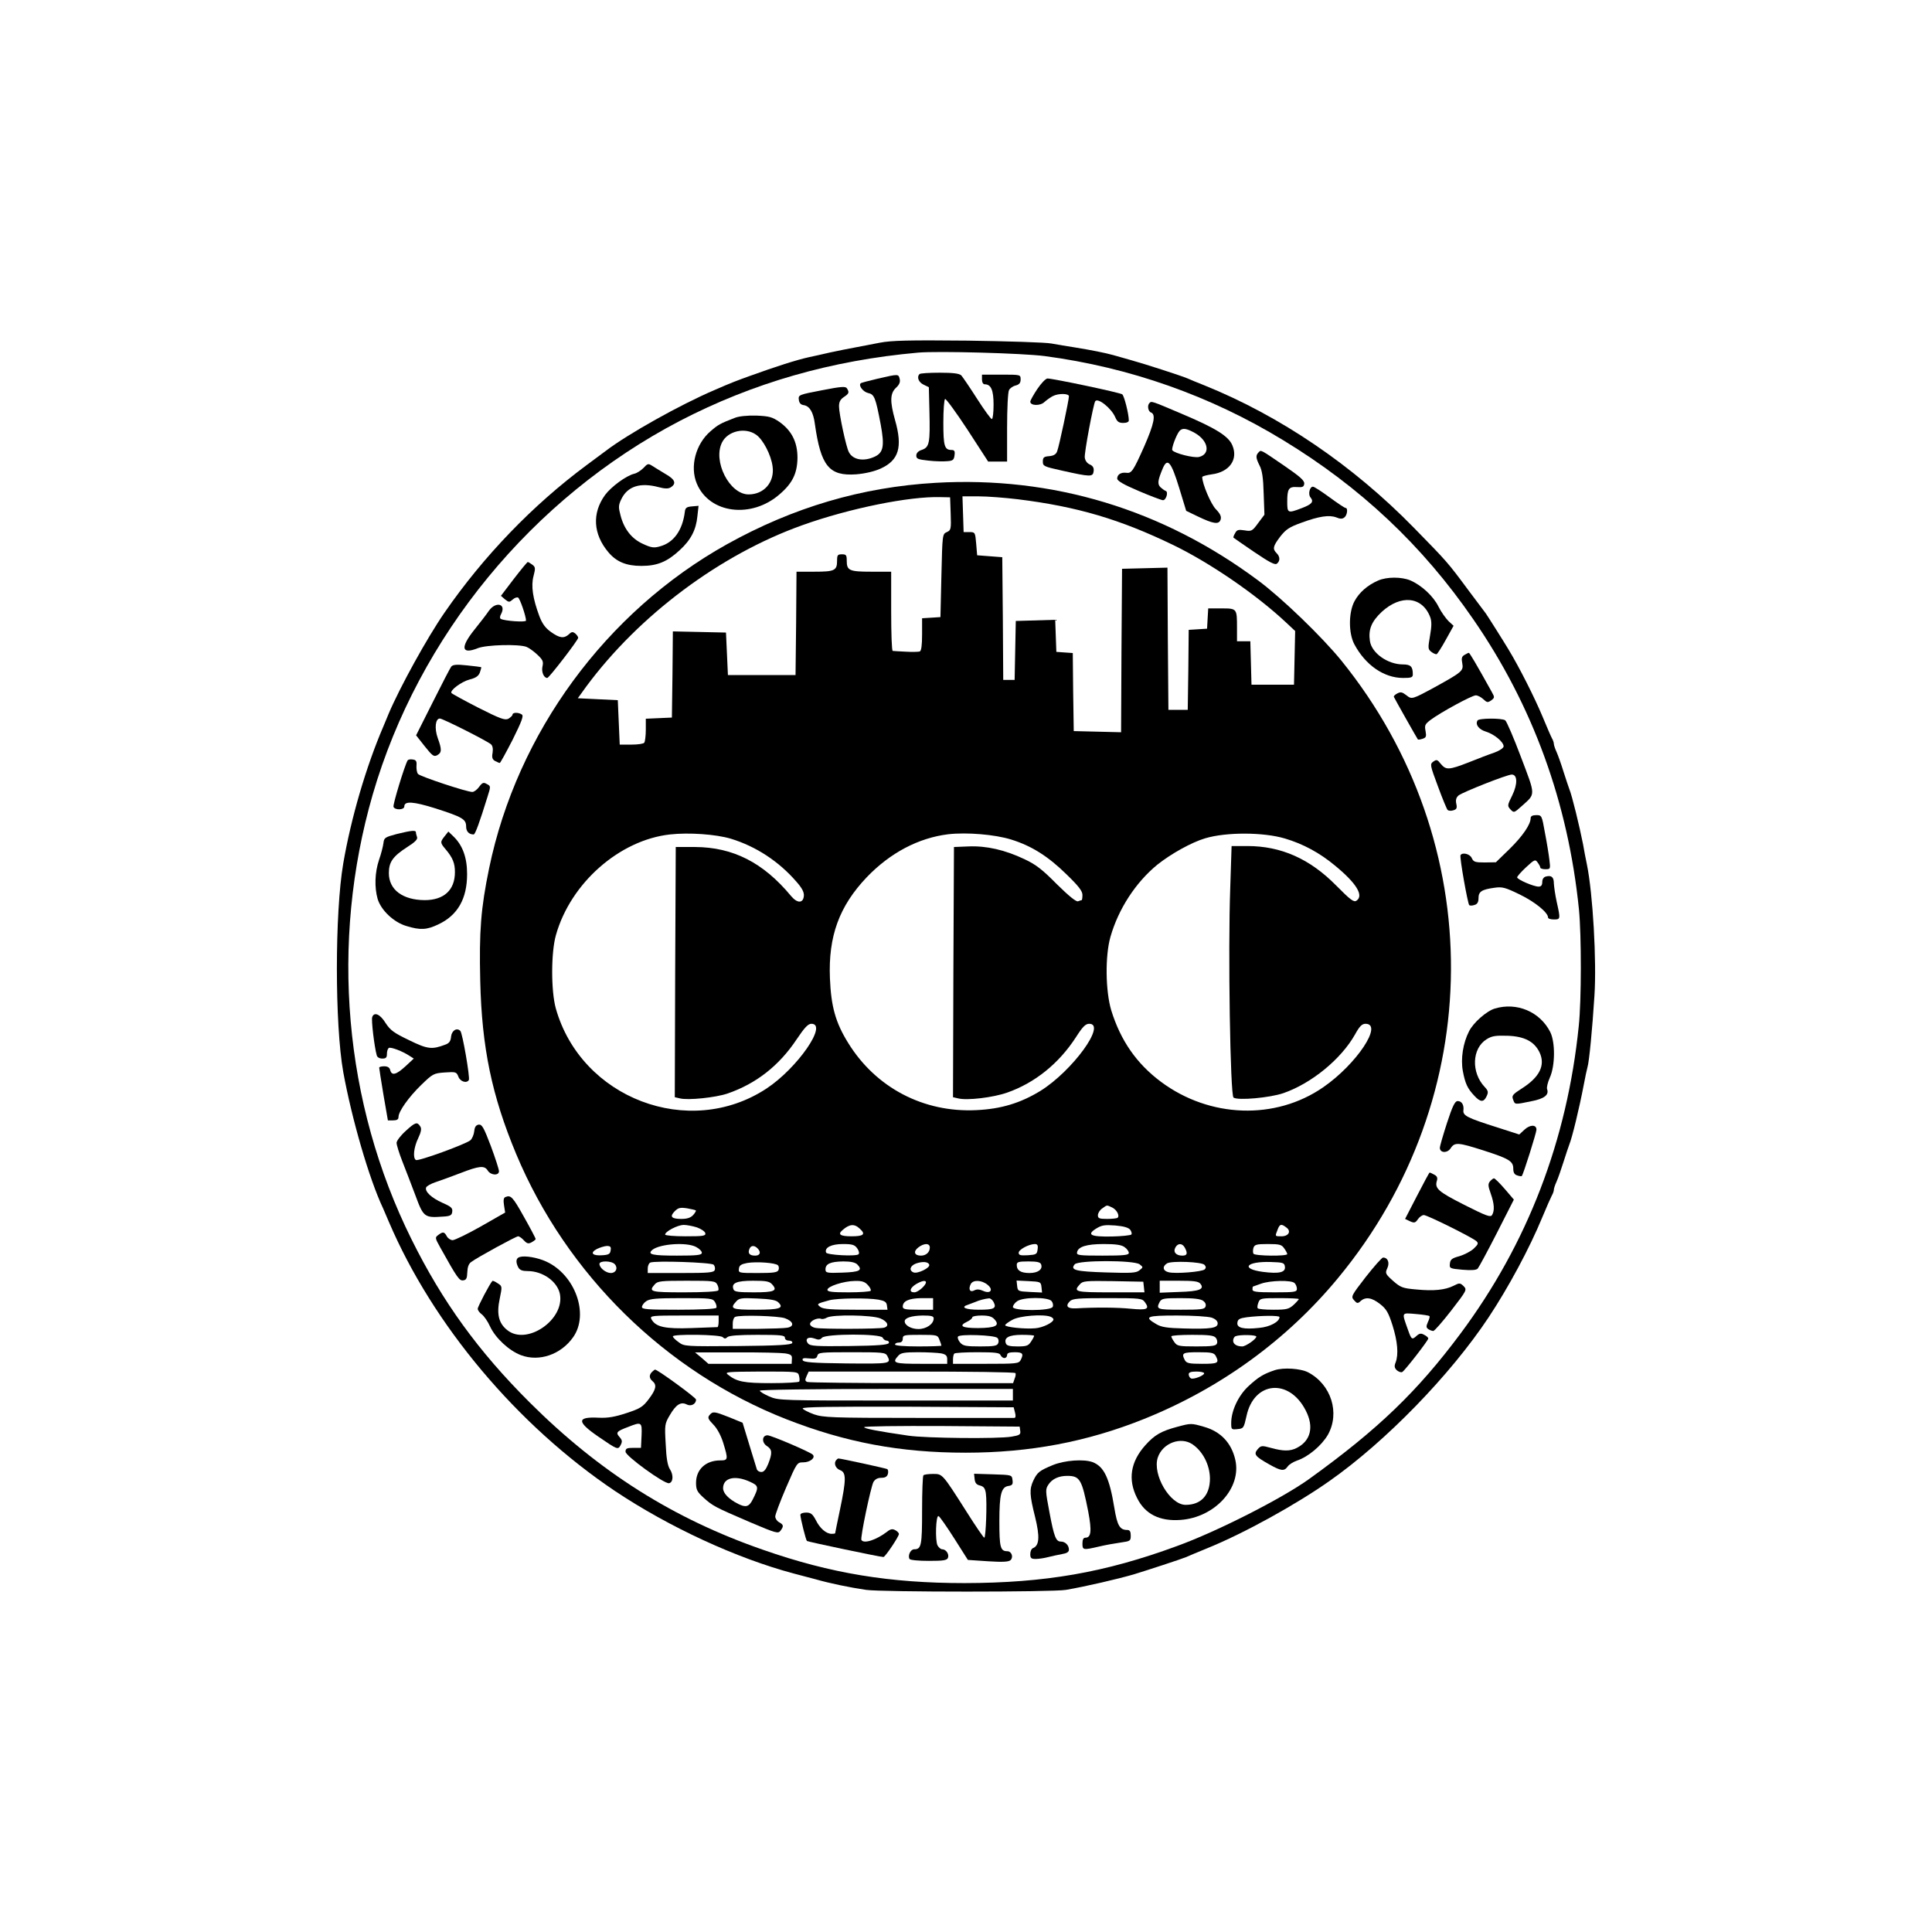 <svg xml:space="preserve" style="enable-background:new 0 0 1000 1000;" viewBox="0 0 1000 1000" y="0px" x="0px" xmlns:xlink="http://www.w3.org/1999/xlink" xmlns="http://www.w3.org/2000/svg" id="レイヤー_1" version="1.0">
<g transform="translate(0,1000) scale(0.1,-0.1)">
	<path d="M4552.7,8225.9c-41-8-100-19-130-25c-30-5-86-17-125-25c-38-9-89-20-112-25c-63-14-167-47-308-98c-61-22-96-35-180-72
		c-176-75-447-227-560-313c-5-4-51-38-101-75c-278-206-533-470-736-764c-90-130-231-386-289-523c-4-11-17-40-27-65
		c-90-209-168-476-208-710c-44-255-44-834,0-1080c44-242,134-553,206-705c5-11,18-42,30-70c228-534,664-1053,1170-1393
		c280-187,630-349,928-428c28-7,78-21,110-29c73-21,179-43,262-55c81-12,967-12,1035,0c104,18,267,56,350,80c69,21,249,80,270,89
		c11,5,61,26,110,46c190,77,458,225,633,348c292,205,626,549,824,847c104,157,212,358,278,518c22,53,45,105,50,114c6,10,10,23,10,29
		s6,25,14,42c8,18,24,64,36,102c12,39,26,79,30,90c15,37,51,185,75,310c7,39,16,79,19,90c9,29,25,197,36,369c12,180-8,530-39,681
		c-6,28-15,75-20,105c-18,91-57,252-71,285c-4,11-18,52-30,90c-12,39-28,84-36,102c-8,17-14,36-14,42s-4,19-10,29c-5,9-27,60-49,113
		c-40,96-119,253-176,347c-27,45-111,178-118,187c-4,6-45,60-90,120c-109,147-110,147-282,323c-316,323-691,578-1085,737
		c-36,14-74,30-85,35c-30,13-221,75-290,94c-33,10-76,21-95,27c-43,12-114,26-200,40c-36,5-90,15-120,20c-30,6-226,12-435,15
		C4704.7,8239.9,4612.7,8237.9,4552.7,8225.9z M5407.7,8156.9c438-58,857-205,1235-436c398-242,719-543,982-925
		c309-447,492-950,548-1504c13-134,13-470-1-602c-60-592-265-1126-611-1591c-225-302-428-497-783-753c-140-101-476-272-685-348
		c-375-138-684-191-1100-192c-387,0-693,50-1042,172c-465,161-848,403-1209,763c-266,265-452,522-612,845
		c-350,705-422,1535-201,2300c238,821,825,1536,1589,1935c379,197,785,314,1235,354C4854.7,8183.9,5293.7,8171.9,5407.7,8156.9z"></path>
	<path d="M4759.7,8063.9c-16-15-5-43,21-55l27-13l3-125c4-163,0-185-38-199c-20-6-30-17-30-30c0-17,9-20,63-26c34-4,78-5,97-3
		c30,2,35,7,38,31c3,21-1,27-15,27c-37,0-43,20-43,141c0,65,4,120,9,123c4,3,57-69,116-159l107-165h49h49v176c0,96,4,184,10,194
		c5,10,21,21,35,24c18,5,25,13,25,31c0,25,0,25-100,25h-100v-25c0-15,6-25,14-25c33,0,46-30,46-106c0-41-4-74-9-74s-40,48-77,106
		s-74,112-81,120c-11,10-42,14-112,14C4809.7,8070.9,4762.7,8067.9,4759.7,8063.9z"></path>
	<path d="M4542.7,8039.9c-46-11-86-21-88-24c-12-12,13-44,38-50c33-7,39-22,66-164c20-109,14-144-30-165c-57-27-114-18-135,23
		c-14,25-51,198-51,237c0,23,7,36,25,48c27,18,29,24,16,45c-7,11-28,10-130-10c-120-23-122-24-119-49c2-17,10-26,26-28
		c30-5,49-36,57-97c31-219,74-271,214-261c47,4,94,15,127,30c94,43,114,111,74,251c-27,96-26,138,5,167c17,16,23,29,19,46
		C4649.7,8064.9,4651.7,8064.9,4542.7,8039.9z"></path>
	<path d="M5368.7,7985.9c-20-30-36-59-36-65c0-21,51-23,73-2c12,11,32,25,44,31c29,15,83,14,83-1c0-20-51-260-61-285
		c-5-15-18-23-41-25c-28-2-33-7-33-28c0-24,6-26,100-47c148-33,159-33,163-3c2,18-4,28-20,35c-14,6-24,20-26,36c-3,24,44,274,54,291
		c13,21,85-37,104-83c10-23,19-29,41-29c18,0,29,5,29,13c0,33-24,128-34,135c-11,9-358,82-387,82
		C5412.7,8040.9,5388.7,8015.9,5368.7,7985.9z"></path>
	<path d="M5949.7,7913.9c-13-12-7-44,8-49c26-10,16-58-35-175c-58-130-66-141-94-137c-27,3-46-9-46-30c0-12,33-31,113-65
		c61-26,117-47,124-47c16,0,29,43,14,48c-6,2-18,11-27,19c-17,17-14,36,11,96s44,37,86-100l36-118l58-28c83-40,111-44,120-18
		c5,16-1,30-24,54c-26,26-71,132-71,167c0,4,22,10,50,14c91,12,137,77,106,150c-20,48-86,89-266,165
		C5959.7,7924.9,5959.7,7924.9,5949.7,7913.9z M6184.7,7758.9c70-40,82-109,22-124c-27-7-129,19-139,35c-5,9,20,78,37,99
		C6119.7,7785.9,6139.7,7783.9,6184.7,7758.9z"></path>
	<path d="M3802.7,7836.9c-75-29-86-35-125-69c-77-66-108-183-71-271c65-156,284-183,430-54c66,57,90,108,91,188c0,81-30,140-93,185
		c-38,26-53,30-120,33C3866.7,7849.9,3824.7,7845.9,3802.7,7836.9z M3913.7,7749.9c36-25,77-104,85-163c12-81-43-146-124-146
		c-99,0-187,173-137,270C3767.7,7769.9,3857.7,7789.9,3913.7,7749.9z"></path>
	<path d="M6514.7,7658.9c-16-16-15-29,5-69c13-24,19-65,21-144l4-110l-33-44c-30-41-34-43-70-37c-32,5-40,3-49-15c-7-11-10-22-8-23
		c2-2,50-35,107-74c80-54,108-69,118-60c17,14,16,36-2,54c-22,22-19,36,19,86c29,37,47,49,108,71c92,34,145,42,182,28
		c21-9,32-8,42,0c15,12,19,49,6,49c-5,0-42,25-83,55s-79,55-86,55c-17,0-26-39-13-55c19-23,8-36-45-56c-73-28-75-26-75,34
		c0,66,8,78,51,75c28-2,35,1,37,17s-20,36-100,91C6520.7,7675.9,6527.7,7671.9,6514.7,7658.9z"></path>
	<path d="M3330.7,7577.9c-13-13-34-27-48-30c-42-10-120-68-151-110c-68-94-62-202,17-296c42-50,93-71,171-71c82,0,133,21,198,81
		c58,53,85,105,92,176l6,54l-34-3c-28-2-35-8-37-28c-12-96-58-160-129-179c-31-9-45-7-88,13c-58,26-98,77-116,148c-11,41-11,52,4,83
		c32,67,97,88,192,63c33-9,51-9,63-2c32,20,24,41-25,69c-26,16-58,35-70,43C3355.7,7601.9,3351.7,7600.9,3330.7,7577.9z"></path>
	<path d="M4842.7,7500.9c-382-22-737-127-1080-318c-627-350-1086-976-1231-1677c-43-208-52-326-46-583c8-345,60-594,186-896
		c261-624,774-1128,1399-1373c307-120,589-173,927-173c332,0,629,56,925,175c393,158,738,408,1003,729c773,934,780,2253,17,3196
		c-100,123-308,324-431,415C6017.7,7363.9,5448.7,7535.9,4842.7,7500.9z M4920.7,7340.9c3-80,1-86-20-95c-23-10-23-13-28-225l-5-215
		l-47-3l-48-3v-83c0-58-4-85-12-89c-7-2-40-3-73-1s-63,3-67,4c-5,0-8,92-8,205v205h-103c-114,0-127,6-127,57c0,29-3,33-25,33
		s-25-4-25-33c0-51-13-57-117-57h-93l-2-267l-3-268h-175h-175l-5,110l-5,110l-137,3l-138,3l-2-223l-3-223l-67-3l-68-3v-57
		c0-31-4-62-8-67c-4-6-34-10-67-10h-60l-5,115l-5,115l-104,5l-103,5l44,61c273,369,693,683,1119,835c243,87,555,150,714,145l50-1
		L4920.7,7340.9z M5267.7,7415.9c308-38,530-104,805-237c190-92,428-255,583-400l48-45l-3-139l-3-139h-110h-110l-3,113l-3,112h-34
		h-35v69c0,101,0,101-81,101h-68l-3-52l-3-53l-47-3l-48-3l-2-207l-3-207h-50h-50l-3,368l-2,368l-118-3l-117-3l-3-423l-2-423l-123,3
		l-122,3l-3,202l-2,202l-43,3l-42,3l-3,83l-3,83l-102-3l-102-3l-3-152l-3-153h-29h-30l-2,318l-3,317l-65,5l-65,5l-5,60
		c-5,59-6,60-35,60h-30l-3,93l-3,92h83C5110.7,7430.9,5201.7,7423.9,5267.7,7415.9z M3782.7,5658.9c131-40,249-118,339-222
		c31-35,41-56,39-75c-4-38-34-38-66,0c-144,174-301,253-497,254h-100l-3-647l-2-648l26-6c42-11,185,4,247,25c148,51,267,144,358,281
		c41,61,59,80,76,80c87,0-73-230-232-335c-401-264-960-51-1091,415c-25,91-25,290,1,380c76,269,329,491,590,520
		C3565.7,5691.9,3705.7,5681.9,3782.7,5658.9z M5232.7,5654.9c107-33,192-87,287-180c63-61,83-87,83-107c0-15-2-27-4-27s-11-3-19-6
		c-10-3-47,27-109,88c-74,75-108,102-168,130c-101,48-197,70-290,66l-75-3l-3-647l-2-648l26-6c46-12,181,4,255,30
		c142,50,266,149,355,286c35,55,50,70,69,70c91,0-87-244-252-347c-103-63-203-94-333-100c-273-13-519,116-662,347
		c-66,106-89,189-95,335c-9,218,48,374,191,524c121,126,267,203,421,222C5003.7,5692.9,5148.7,5680.9,5232.7,5654.9z M6650.7,5659.9
		c95-28,181-75,259-140c111-91,151-156,111-182c-13-9-31,4-105,79c-136,138-285,204-459,204h-82l-7-217c-12-326,0-1074,17-1085
		c23-16,188-1,258,23c145,50,299,176,371,304c23,42,36,55,54,55c93,0-46-209-218-328c-248-172-589-160-841,28
		c-126,94-209,214-257,370c-30,100-32,283-4,380c41,144,130,281,242,373c70,56,177,116,248,137
		C6347.7,5693.9,6540.7,5692.9,6650.7,5659.9z M5756.7,3749.9c23-11,40-42,28-53c-3-3-27-6-54-6c-41,0-48,3-48,19c0,11,10,27,22,35
		C5731.7,3763.9,5726.7,3763.9,5756.7,3749.9z M3601.7,3734.9c2-2-4-13-14-24c-13-14-31-20-61-20c-52,0-62,12-34,40
		c18,18,28,20,63,15C3578.7,3741.9,3599.7,3736.9,3601.7,3734.9z M3607.7,3646.9c22-8,41-21,43-30c3-14-11-16-102-16
		c-58,0-106,4-106,9c0,16,64,49,95,50C3554.7,3659.9,3585.7,3653.9,3607.7,3646.9z M4450.7,3639.9c31-28,20-39-43-39
		c-59,0-73,10-47,32C4396.7,3664.9,4422.7,3666.9,4450.7,3639.9z M5850.7,3633.9c6-9,9-20,5-24c-5-4-50-9-101-10c-110-2-132,9-81,41
		c29,18,44,20,99,16C5817.7,3652.9,5841.7,3645.9,5850.7,3633.9z M6657.7,3646.9c27-19,13-46-25-46c-34,0-34-1-20,34
		C6623.7,3664.9,6631.7,3666.9,6657.7,3646.9z M3602.7,3545.9c17-9,30-22,30-30c0-12-22-15-129-15c-128,0-155,6-127,30
		C3415.7,3561.9,3553.7,3571.9,3602.7,3545.9z M4436.7,3538.9c9-12,12-26,7-31c-12-12-164-4-168,9c-9,26,28,44,87,44
		C4411.7,3560.9,4423.7,3556.9,4436.7,3538.9z M4812.7,3542.9c0-24-19-42-46-42c-34,0-41,21-14,42
		C4781.7,3565.9,4812.7,3566.9,4812.7,3542.9z M5370.7,3533.9c-3-26-7-28-50-31c-39-2-48,0-48,13c0,16,51,44,83,45
		C5369.7,3560.9,5373.7,3554.9,5370.7,3533.9z M5820.7,3544.9c12-8,22-22,22-30c0-11-24-14-136-14c-123,0-135,2-132,17
		c5,29,49,43,138,43C5773.7,3560.9,5804.7,3556.9,5820.7,3544.9z M6132.7,3541.9c16-30,12-41-13-41c-32,0-49,18-36,42
		S6119.7,3565.9,6132.7,3541.9z M6646.7,3538.9c9-12,16-26,16-30c0-12-168-10-175,2c-3,6-3,19,0,30c6,17,15,20,75,20
		S6633.7,3557.9,6646.7,3538.9z M3160.7,3528.9c-2-19-10-24-42-26c-52-4-67,12-30,32c16,8,39,15,52,16
		C3159.7,3550.9,3163.7,3545.9,3160.7,3528.9z M3920.7,3538.9c20-20,14-38-12-38c-29,0-39,12-30,34
		C3885.7,3553.9,3903.7,3555.9,3920.7,3538.9z M3182.7,3455.9c17-20,5-45-21-45s-59,27-59,47
		C3102.7,3475.9,3166.7,3474.9,3182.7,3455.9z M3693.7,3453.9c6-6,9-19,6-27c-5-14-31-16-177-16h-170v24c0,13,6,27,13,30
		C3390.7,3475.9,3681.7,3465.9,3693.7,3453.9z M4026.7,3450.9c5-5,6-16,3-24c-5-13-25-16-107-16c-99,0-101,0-98,23c2,17,12,23,43,29
		C3916.7,3470.9,4013.7,3463.9,4026.7,3450.9z M4437.7,3454.9c29-30,12-39-78-42c-81-3-87-1-87,17c0,29,27,40,92,41
		C4403.7,3470.9,4426.7,3465.9,4437.7,3454.9z M4809.7,3453.9c6-16-60-48-81-40c-25,10-19,34,12,46
		C4774.7,3471.9,4804.7,3469.9,4809.7,3453.9z M5388.7,3455.9c10-26-16-45-60-45c-45,0-66,13-66,42c0,15,9,18,60,18
		C5367.7,3470.9,5384.7,3466.9,5388.7,3455.9z M5898.7,3455.9c19-15,19-15-1-31c-17-14-43-15-173-11c-157,5-187,12-162,42
		C5580.7,3477.9,5869.7,3477.9,5898.7,3455.9z M6234.7,3452.9c8-9,8-16,1-23c-13-13-152-24-187-15c-30,7-34,30-8,46
		C6064.7,3474.9,6221.7,3468.9,6234.7,3452.9z M6650.7,3443.9c4-30-29-38-115-27c-117,16-85,55,42,51
		C6641.7,3465.9,6647.7,3463.9,6650.7,3443.9z M3712.7,3350.9c6-11,8-25,5-30c-4-6-76-10-176-10c-176,0-187,3-152,42
		c14,16,33,18,164,18C3692.7,3370.9,3702.7,3369.9,3712.7,3350.9z M3996.7,3351.9c30-33,11-41-95-41c-80,0-101,3-105,15
		c-13,33,15,45,101,45C3965.7,3370.9,3982.7,3367.9,3996.7,3351.9z M4491.7,3348.9c11-11,18-25,15-30c-3-4-54-8-115-8
		c-84,0-109,3-109,13c0,18,83,45,142,46C4460.7,3370.9,4476.7,3365.9,4491.7,3348.9z M4792.7,3362.9c0-16-41-52-60-52
		c-29,0-24,22,8,42C4770.7,3370.9,4792.7,3374.9,4792.7,3362.9z M5111.7,3349.9c32-26,15-49-24-31c-18,8-32,9-45,2
		c-22-12-32,6-18,33C5036.7,3376.9,5081.7,3374.9,5111.7,3349.9z M5390.7,3337.9l3-28l-63,3c-61,3-63,4-66,31l-3,28l63-3
		C5385.7,3365.9,5387.7,3364.9,5390.7,3337.9z M5920.7,3338.9l3-28h-175c-184,0-195,3-159,42c15,17,31,18,172,16l156-3
		L5920.7,3338.9z M6212.7,3355.9c24-29-5-40-110-43l-100-4v31v31h99C6178.7,3370.9,6202.7,3367.9,6212.7,3355.9z M6700.7,3358.9
		c7-7,12-20,12-30c0-16-11-18-115-18c-96,0-115,3-115,15c0,8,1,15,3,15c1,0,20,7,42,15C6576.7,3372.9,6684.7,3374.9,6700.7,3358.9z
		 M3700.7,3260.9c7-12,10-25,7-30c-4-6-85-10-196-10c-158,0-189,2-189,14c0,8,10,22,22,30c18,13,54,16,183,16
		C3677.7,3280.9,3688.7,3279.9,3700.7,3260.9z M4028.7,3258.9c31-30,7-38-117-38c-125,0-136,5-101,43c15,17,28,19,110,15
		C3987.7,3275.9,4017.7,3270.9,4028.7,3258.9z M4547.7,3272.9c31-6,41-12,43-30l3-22h-163c-127,0-169,3-184,14c-21,16-20,17,46,35
		C4333.7,3280.9,4490.7,3282.9,4547.7,3272.9z M4829.7,3250.9v-30h-79c-66,0-78,3-78,16c0,29,32,43,96,44h61V3250.9z M5142.7,3260.9
		c17-33,3-40-76-40c-70,0-98,13-56,26c9,3,26,10,37,14c20,9,50,17,72,19C5126.7,3279.9,5136.7,3271.9,5142.7,3260.9z M5442.7,3265.9
		c7-8,10-22,6-30c-8-22-206-22-206-1c0,8,10,22,22,30C5295.7,3286.9,5424.7,3286.9,5442.7,3265.9z M5926.7,3258.9c25-35,10-41-73-33
		c-69,7-183,8-285,2c-44-2-56,12-31,37c14,14,44,16,195,16C5904.7,3280.9,5911.7,3279.9,5926.7,3258.9z M6227.7,3266.9
		c11-8,16-19,12-30c-5-14-24-16-127-16c-124,0-130,2-110,41c10,17,22,19,108,19C6177.7,3280.9,6214.7,3276.9,6227.7,3266.9z
		 M6722.7,3275.9c0-2-12-16-27-30c-25-22-36-25-105-25c-42,0-79,3-81,8c-3,4-1,17,4,30c8,21,14,22,109,22
		C6677.7,3280.9,6722.7,3278.9,6722.7,3275.9z M3719.7,3160.9c0-16-3-30-6-30s-64-2-135-5c-138-5-185,6-207,46c-9,18-2,19,169,19
		h179V3160.9z M4062.7,3176.9c44-16,51-42,13-49c-15-3-85-5-155-6h-128v29c0,15,6,31,13,33
		C3830.7,3194.9,4028.7,3188.9,4062.7,3176.9z M4556.7,3175.9c38-16,48-40,19-48c-26-7-323-8-355-1c-16,3-28,12-28,20
		c0,16,38,34,57,27c6-3,20,0,30,6C4308.7,3196.9,4513.7,3193.9,4556.7,3175.9z M4832.7,3175.9c0-29-38-55-79-55c-37,0-71,19-71,40
		c0,18,36,29,93,30C4819.7,3190.9,4832.7,3187.9,4832.7,3175.9z M5147.7,3170.9c29-32,6-44-85-45c-84,0-103,11-57,33
		c15,7,27,17,27,23c0,5,22,9,48,9C5116.7,3190.9,5134.7,3185.9,5147.7,3170.9z M5436.7,3184.9c9-3,16-10,16-14c0-16-55-43-94-46
		c-55-5-156,6-156,16c0,4,17,17,38,28C5277.7,3189.9,5399.7,3198.9,5436.7,3184.9z M6271.7,3179.9c20-7,31-18,31-30
		c0-24-37-30-175-26c-86,2-117,7-142,22c-67,39-53,45,106,45C6173.7,3190.9,6253.7,3185.9,6271.7,3179.9z M6622.7,3182.9
		c0-24-49-51-105-56c-82-9-117,0-113,27c2,18,12,23,48,28C6523.7,3190.9,6622.7,3191.9,6622.7,3182.9z M3740.7,3078.9c9-9,15-9,24,0
		c8,8,57,12,155,12c120,0,143-2,143-15c0-9,9-15,21-15s19-5,17-12c-4-10-71-14-282-16c-271-2-277-2-306,20c-17,12-30,25-30,30
		C3482.7,3095.9,3726.7,3092.9,3740.7,3078.9z M4568.7,3075.9c4-8,13-15,21-15s13-6,11-12c-4-10-56-14-205-16c-172-2-202,0-213,13
		c-19,23,0,38,33,26c20-8,30-7,39,4C4273.7,3096.9,4560.7,3097.9,4568.7,3075.9z M4862.7,3064.9c6-14,10-27,10-30c0-2-54-4-120-4
		c-73,0-120,4-120,10s9,10,20,10c13,0,20,7,20,20c0,19,7,20,90,20C4850.7,3090.9,4853.7,3089.9,4862.7,3064.9z M5162.7,3074.9
		c6-6,8-18,4-27c-5-14-21-17-93-17c-75,0-89,3-104,20c-10,12-15,26-11,31C4966.7,3095.9,5147.7,3089.9,5162.7,3074.9z
		 M5352.7,3085.9c0-3-7-17-16-30c-14-22-24-25-70-25c-40,0-56,4-60,15c-12,30,15,45,82,45
		C5323.7,3090.9,5352.7,3088.9,5352.7,3085.9z M6292.7,3075.9c7-8,10-22,6-30c-4-12-25-15-105-15c-92,0-101,2-115,22
		c-9,12-16,26-16,30c0,5,49,8,109,8C6255.7,3090.9,6282.7,3087.9,6292.7,3075.9z M6502.7,3081.9c0-13-55-51-73-51c-28,0-47,12-47,30
		c0,10,6,21,13,23C6417.7,3092.9,6502.7,3090.9,6502.7,3081.9z M4063.7,2994.9c31-5,37-10,35-30l-1-24h-215h-216l-34,30l-35,29h215
		C3930.7,3000.9,4043.7,2997.9,4063.7,2994.9z M4592.7,2981.9c21-41,18-41-212-39c-177,2-222,6-226,17c-3,10,4,12,33,9
		c30-3,39-1,43,14c4,17,19,18,178,18C4569.7,3000.9,4582.7,2999.9,4592.7,2981.9z M4871.7,2994.9c24-5,31-12,31-30v-24h-135
		c-141,0-153,4-118,42c13,15,32,18,103,18C4800.7,3000.9,4854.7,2997.9,4871.7,2994.9z M5178.7,2985.9c4-8,12-15,20-15s14,7,14,15
		c0,11,11,15,40,15c41,0,47-8,30-41c-10-18-23-19-180-19h-170v23c0,13,3,27,7,30c3,4,57,7,120,7
		C5151.7,3000.9,5174.7,2997.9,5178.7,2985.9z M6292.7,2981.9c19-37,12-41-70-41c-68,0-81,3-90,19c-19,37-12,41,70,41
		C6270.7,3000.9,6283.7,2997.9,6292.7,2981.9z M4135.7,2878.9c3-12,4-25,1-30c-3-4-68-8-145-8c-141,0-178,7-224,44
		c-18,14-5,15,171,16C4126.7,2900.9,4130.7,2900.9,4135.7,2878.9z M5255.7,2892.9c3-4,1-17-4-29l-8-23h-525c-288,0-531,3-540,6
		c-12,5-13,10-4,30l11,24h533C5011.7,2900.9,5253.7,2897.9,5255.7,2892.9z M6232.7,2891.9c0-12-57-34-69-26c-6,3-11,13-11,21
		c0,10,12,14,40,14C6214.7,2900.9,6232.7,2896.9,6232.7,2891.9z M5242.7,2780.9v-30h-606c-595,0-606,0-655,21c-27,12-49,25-49,30
		s286,9,655,9h655V2780.9z M5253.7,2688.9c5-19,3-28-4-28s-231,0-498,0c-451,0-490,2-540,19c-29,11-55,24-57,30c-3,8,150,10,544,9
		l548-3L5253.7,2688.9z M5280.7,2593.9c3-19-3-23-45-30c-69-12-444-8-533,5c-159,23-230,37-230,44c0,5,181,7,403,6l402-3
		L5280.7,2593.9z"></path>
	<path d="M2659.7,7003.9l-67-88l21-18c20-16,23-16,40-1c10,9,22,13,28,10c10-6,41-97,41-119c0-10-113-2-131,9c-5,3-5,13,2,25
		c28,53-27,67-63,17c-12-18-46-62-75-98c-74-92-68-130,17-96c45,18,212,22,252,7c13-5,38-23,56-40c29-27,33-36,27-62
		c-6-28,7-59,25-59c9,0,160,196,160,208c0,5-7,15-15,22c-13,10-19,10-33-4c-26-23-48-20-93,12c-28,20-45,42-60,82
		c-34,91-44,157-30,208c10,39,10,46-6,58c-10,7-20,14-24,14C2728.7,7090.9,2696.7,7051.9,2659.7,7003.9z"></path>
	<path d="M7132.7,6994.9c-55-24-98-62-122-107c-31-58-31-165-1-222c58-109,154-175,253-175c43,0,50,3,50,19c0,40-11,51-51,51
		c-79,0-162,59-171,121c-9,60,8,101,61,151c99,91,210,80,251-27c8-22,8-46-1-97c-11-64-11-69,7-83c10-8,23-13,27-12s26,35,48,75
		l40,72l-26,24c-14,14-38,47-52,75c-27,55-88,111-146,136C7253.7,7014.9,7177.7,7014.9,7132.7,6994.9z"></path>
	<path d="M7579.7,6609.9c-14-8-16-18-11-43c7-39,0-45-141-123c-120-65-120-65-149-42c-21,16-29,18-46,9c-12-6-20-14-18-18
		c3-8,120-215,124-220c1-2,12-1,24,3c19,6,21,12,16,40c-6,30-3,36,26,58c52,39,214,127,234,127c10,0,27-9,39-20c19-18,23-18,41-6
		c18,14,18,16,3,43c-81,146-115,203-119,203C7599.7,6620.9,7589.7,6615.9,7579.7,6609.9z"></path>
	<path d="M2335.7,6549.9c-6-8-49-91-96-185l-86-171l45-57c39-49,47-55,64-46c24,13,25,29,3,89c-18,51-12,101,11,101
		c15,0,241-114,264-133c9-7,12-23,9-44c-5-25-1-35,13-43c10-5,21-10,24-10s33,55,67,121c47,95,58,124,47,130c-18,12-48,11-48-1
		c0-5-10-14-21-21c-18-9-41-1-156,57c-74,38-136,72-139,76c-9,14,52,59,94,70c32,8,46,18,53,36c5,14,8,26,7,28c-2,1-35,5-73,9
		C2363.7,6561.9,2344.7,6559.9,2335.7,6549.9z"></path>
	<path d="M7647.7,6270.9c-13-21,7-47,44-58c42-13,91-53,91-76c0-8-20-22-47-32c-27-9-87-32-134-51c-103-40-117-40-144-8
		c-18,23-22,24-39,12c-18-13-17-18,24-128c23-63,46-118,50-122c5-5,18-6,30-2c17,5,20,12,15,34c-4,19-1,32,12,43
		c21,17,251,108,275,108c30,0,31-49,3-107c-26-52-26-55-10-73c18-19,19-19,59,17c72,65,73,50-4,253c-38,101-75,187-82,191
		C7771.7,6283.9,7654.7,6282.9,7647.7,6270.9z"></path>
	<path d="M2109.7,6063.9c-15-25-77-228-73-240c7-18,56-17,56,2c0,29,46,26,161-10c140-45,159-56,159-94c0-26,15-41,39-41
		c8,0,31,64,71,193c18,57,18,57-3,68c-17,10-23,8-40-15c-10-14-26-26-35-26c-29,0-270,80-281,93c-6,7-9,26-8,43c2,23-2,30-20,32
		C2124.7,6070.9,2112.7,6068.9,2109.7,6063.9z"></path>
	<path d="M7922.7,5765.9c0-33-41-93-109-160l-71-69l-58-1c-50,0-58,3-67,23c-9,21-48,31-58,15c-6-10,37-250,45-259c4-3,16-3,27,1
		c15,4,21,15,21,35c0,34,16,45,82,54c41,6,56,2,132-35c78-38,146-93,146-119c0-6,14-10,30-10c34,0,35,1,15,90c-8,36-14,79-15,97
		c0,33-13,43-42,35c-11-3-18-14-18-28c0-17-6-24-19-24c-26,0-111,37-111,48c0,5,21,29,46,52c44,41,48,42,60,25c8-11,14-22,14-27
		c0-4,12-8,26-8c26,0,27,1,21,48c-3,26-13,89-23,140c-16,91-17,92-45,92C7932.7,5780.9,7922.7,5775.9,7922.7,5765.9z"></path>
	<path d="M2052.7,5682.9c-60-16-65-19-68-47c-2-16-12-56-23-87c-22-66-24-142-7-202c18-59,84-121,149-140c72-22,105-20,164,8
		c101,47,150,133,150,261c0,87-24,151-73,197l-24,23l-19-24c-24-30-24-34,5-68c37-44,48-72,48-118c0-93-57-145-157-145
		c-114,1-185,54-185,140c0,58,21,87,97,136c38,24,53,39,49,50c-3,9-6,20-6,25C2152.7,5703.9,2129.7,5701.9,2052.7,5682.9z"></path>
	<path d="M7737.7,4779.9c-42-12-112-73-134-118c-31-60-44-142-32-206s24-90,59-127c32-35,49-35,64-3c10,21,8,29-10,48
		c-71,75-66,200,10,247c27,17,46,20,109,18c87-3,138-30,165-86c31-66,1-128-92-187c-47-30-53-37-45-57c10-27,6-27,94-9
		c68,13,93,33,82,63c-3,8,3,34,14,59c28,61,29,184,2,237C7970.7,4762.9,7851.7,4813.9,7737.7,4779.9z"></path>
	<path d="M1926.7,4735.9c-6-14,11-154,23-197c2-11,14-18,29-18c19,0,24,5,24,24c0,14,4,27,10,31c10,6,71-17,107-41l22-14l-43-40
		c-48-44-71-50-79-20c-3,14-14,20-31,20c-14,0-26-3-26-7c0-5,10-68,22-140l23-133h27c20,0,28,5,28,18c0,28,52,102,118,166
		c59,57,64,60,121,64c58,4,61,3,71-22c9-25,43-36,54-17c7,11-33,244-44,254c-18,19-45,2-48-30c-2-23-10-34-30-41
		c-69-26-91-24-187,23c-79,38-97,51-122,89C1967.7,4750.9,1936.7,4763.9,1926.7,4735.9z"></path>
	<path d="M7489.7,4187.9c-20-62-37-120-37-129c0-27,39-29,56-2c21,32,39,30,168-11c134-43,156-56,156-95c0-20,6-31,21-35
		c11-4,22-5,23-3c8,8,76,225,76,240c0,27-33,27-62,0l-27-25l-118,38c-152,48-175,60-171,88c3,28-9,47-30,47
		C7530.7,4300.9,7517.7,4273.9,7489.7,4187.9z"></path>
	<path d="M2100.7,4146.9c-27-24-48-52-48-62c0-11,13-53,29-94s47-121,68-177c42-114,47-118,143-111c38,2,46,7,48,25c3,19-6,27-50,46
		c-58,26-93,59-85,80c3,7,24,19,48,27s82,29,129,47c98,38,125,41,142,13c16-25,58-27,58-3c0,9-19,68-42,130c-37,97-46,113-63,111
		c-14-2-21-12-23-34c-2-18-11-39-20-47c-24-20-270-110-282-102c-17,10-11,66,12,113c15,32,18,49,11,60
		C2159.7,4194.9,2149.7,4191.9,2100.7,4146.9z"></path>
	<path d="M7334.7,3810.9l-62-120l25-12c22-10,28-9,41,10c8,12,22,22,31,22c18,0,251-116,272-135c12-11,9-17-14-39
		c-15-14-48-31-74-39c-38-10-47-17-49-38c-3-25-1-26,65-32c46-4,72-2,79,6c6,7,51,90,99,184l88,173l-47,55c-26,30-51,55-56,55
		c-4,0-13-7-21-16c-10-13-10-23,4-62c19-53,21-90,7-112c-8-13-31-4-144,53c-136,69-154,85-141,126c4,14,0,23-14,30
		c-11,6-21,11-24,11C7397.7,3930.9,7368.7,3876.9,7334.7,3810.9z"></path>
	<path d="M2615.7,3803.9c-9-3-11-17-7-42l6-38l-126-72c-69-39-135-71-146-71c-10,0-24,9-30,20c-13,24-20,25-44,7c-18-13-17-16,9-63
		c89-160,100-175,120-172c16,2,20,11,21,42c1,26,7,44,20,53c32,24,232,133,243,133c6,0,19-9,30-21c16-17,23-19,40-10
		c12,7,21,14,21,17s-27,55-61,115C2653.7,3805.9,2643.7,3815.9,2615.7,3803.9z"></path>
	<path d="M2690.7,3493.9c-20-5-23-25-8-54c8-14,21-19,49-19c77,0,152-53,166-117c28-134-173-272-274-187c-43,35-54,83-37,162
		c13,63,13,64-11,79c-13,9-25,14-27,12c-13-13-76-133-76-144c0-8,9-20,21-29c11-8,31-36,43-63c28-60,97-124,159-148
		c95-36,208,3,271,93c84,119,10,324-141,392C2781.7,3490.9,2717.7,3501.9,2690.7,3493.9z"></path>
	<path d="M7068.7,3389.9c-75-97-77-101-60-120c15-17,19-18,34-4c26,23,58,18,101-16c32-25,43-44,64-110c26-83,32-150,16-192
		c-8-19-6-29,7-41c10-8,22-12,28-8c15,10,134,163,134,173c0,5-9,13-21,19c-16,9-24,8-38-4c-25-23-28-21-45,27c-34,96-37,91,38,85
		c37-3,69-8,72-11c3-2-1-17-8-31c-10-23-9-29,3-37c8-5,19-9,25-9s48,48,93,106c81,105,82,107,64,126c-18,17-21,18-52,2
		c-44-22-103-28-195-19c-68,6-79,10-118,44c-40,36-42,40-30,66c13,28,3,55-22,55C7152.7,3490.9,7112.7,3445.9,7068.7,3389.9z"></path>
	<path d="M6597.7,2907.9c-59-20-84-35-137-84c-52-49-88-127-88-189c0-34,1-35,32-32c32,3,33,5,47,67c38,181,221,198,307,29
		c43-84,26-156-46-193c-35-18-70-18-135,0c-47,13-51,12-68-7c-22-26-14-37,59-78c62-35,78-37,96-12c7,11,29,24,48,31
		c58,19,127,77,160,133c64,113,18,261-102,324C6731.7,2916.9,6643.7,2922.9,6597.7,2907.9z"></path>
	<path d="M3374.7,2898.9c-16-16-15-33,3-48c23-19,18-43-20-93c-30-40-45-49-115-72c-61-20-96-26-143-24c-114,6-116-20-4-97
		c102-70,103-70,117-44c9,18,8,25-6,41c-21,23-15,30,44,52c70,28,73,26,70-45l-3-63h-40c-33,0-40-3-40-20c0-22,200-167,225-163
		c22,4,24,43,5,72c-12,18-19,57-22,130c-6,100-5,106,21,150c32,55,57,71,87,56c22-12,49,1,49,25c0,10-199,155-212,155
		C3388.7,2910.9,3381.7,2905.9,3374.7,2898.9z"></path>
	<path d="M3672.7,2675.9c-11-13-8-21,19-49c20-20,40-57,52-96c26-85,25-90-16-90c-75,0-125-47-125-116c0-36,6-47,39-77
		c48-43,57-48,241-127c134-57,145-60,157-44c18,24,16,31-7,44c-11,6-20,19-20,30c0,10,25,77,56,149c56,130,57,131,89,131
		c35,0,65,24,49,40c-14,14-215,100-234,100c-29,0-31-37-4-55c28-18,30-35,8-92c-12-30-23-43-36-43c-10,0-20,6-23,13
		c-2,6-20,64-39,127l-35,115l-68,28C3696.7,2694.9,3689.7,2695.9,3672.7,2675.9z M3880.7,2330.9c47-21,48-28,15-93
		c-19-37-35-42-75-22c-49,25-78,55-78,81C3742.7,2350.9,3803.7,2365.9,3880.7,2330.9z"></path>
	<path d="M6093.7,2614.9c-83-22-118-42-166-96c-76-85-91-177-42-273c41-83,117-121,225-113c178,13,317,166,283,312
		c-20,87-76,146-162,170C6166.7,2633.9,6163.7,2633.9,6093.7,2614.9z M6172.7,2523.9c54-37,89-107,90-176c0-87-46-137-126-137
		c-81,0-173,157-144,245C6017.7,2530.9,6111.7,2565.9,6172.7,2523.9z"></path>
	<path d="M4329.7,2443.9c-16-15-6-44,18-53c33-12,33-47,0-205c-14-66-25-121-25-122c0-2-8-3-18-3c-28,0-61,28-82,71
		c-17,32-26,39-50,39c-18,0-30-5-30-12c1-20,28-129,34-135c4-4,379-83,396-83c9,0,80,106,80,119c0,6-9,15-19,20c-14,8-25,6-42-8
		c-55-42-120-64-133-43c-7,11,48,272,62,300c9,15,22,22,41,22c20,0,30,6,34,20c3,11,1,22-3,25c-7,4-240,55-253,55
		C4337.7,2450.9,4332.7,2447.9,4329.7,2443.9z"></path>
	<path d="M5449.7,2416.9c-70-29-81-38-101-80c-21-45-20-74,9-189c25-102,22-148-11-161c-8-3-14-17-14-31c0-21,5-25,28-25
		c15,0,43,4,62,9s52,12,73,16c26,4,37,11,37,23c0,23-19,42-42,42c-25,0-35,24-59,153c-21,110-21,118-5,142c19,29,53,45,97,45
		c66,0,76-18,109-185c19-101,15-135-15-135c-10,0-15-10-15-30c0-34,3-35,85-16c33,8,84,17,113,21c49,7,52,8,52,36c0,21-5,29-18,29
		c-39,0-52,23-67,115c-25,153-53,213-112,236C5609.7,2448.9,5511.7,2441.9,5449.7,2416.9z"></path>
	<path d="M4779.7,2363.9c-4-3-7-86-7-183c0-181-4-200-41-200c-19,0-34-33-24-50c3-6,48-10,100-10c76,0,94,3,99,16c7,19-10,44-30,44
		c-7,0-18,9-24,20c-13,25-9,156,5,152c6-2,42-54,81-115l71-112l104-7c77-5,107-3,117,6c16,16,5,46-17,46c-36,0-41,21-41,155
		c0,141,10,178,48,183c19,3,23,9,20,30c-3,27-3,27-101,30l-98,3l3-28c2-20,10-29,28-33c19-5,26-14,30-40c7-47,0-230-8-230
		c-4,0-45,60-91,133c-128,201-125,197-175,197C4805.7,2370.9,4782.7,2367.9,4779.7,2363.9z"></path>
</g>
</svg>
